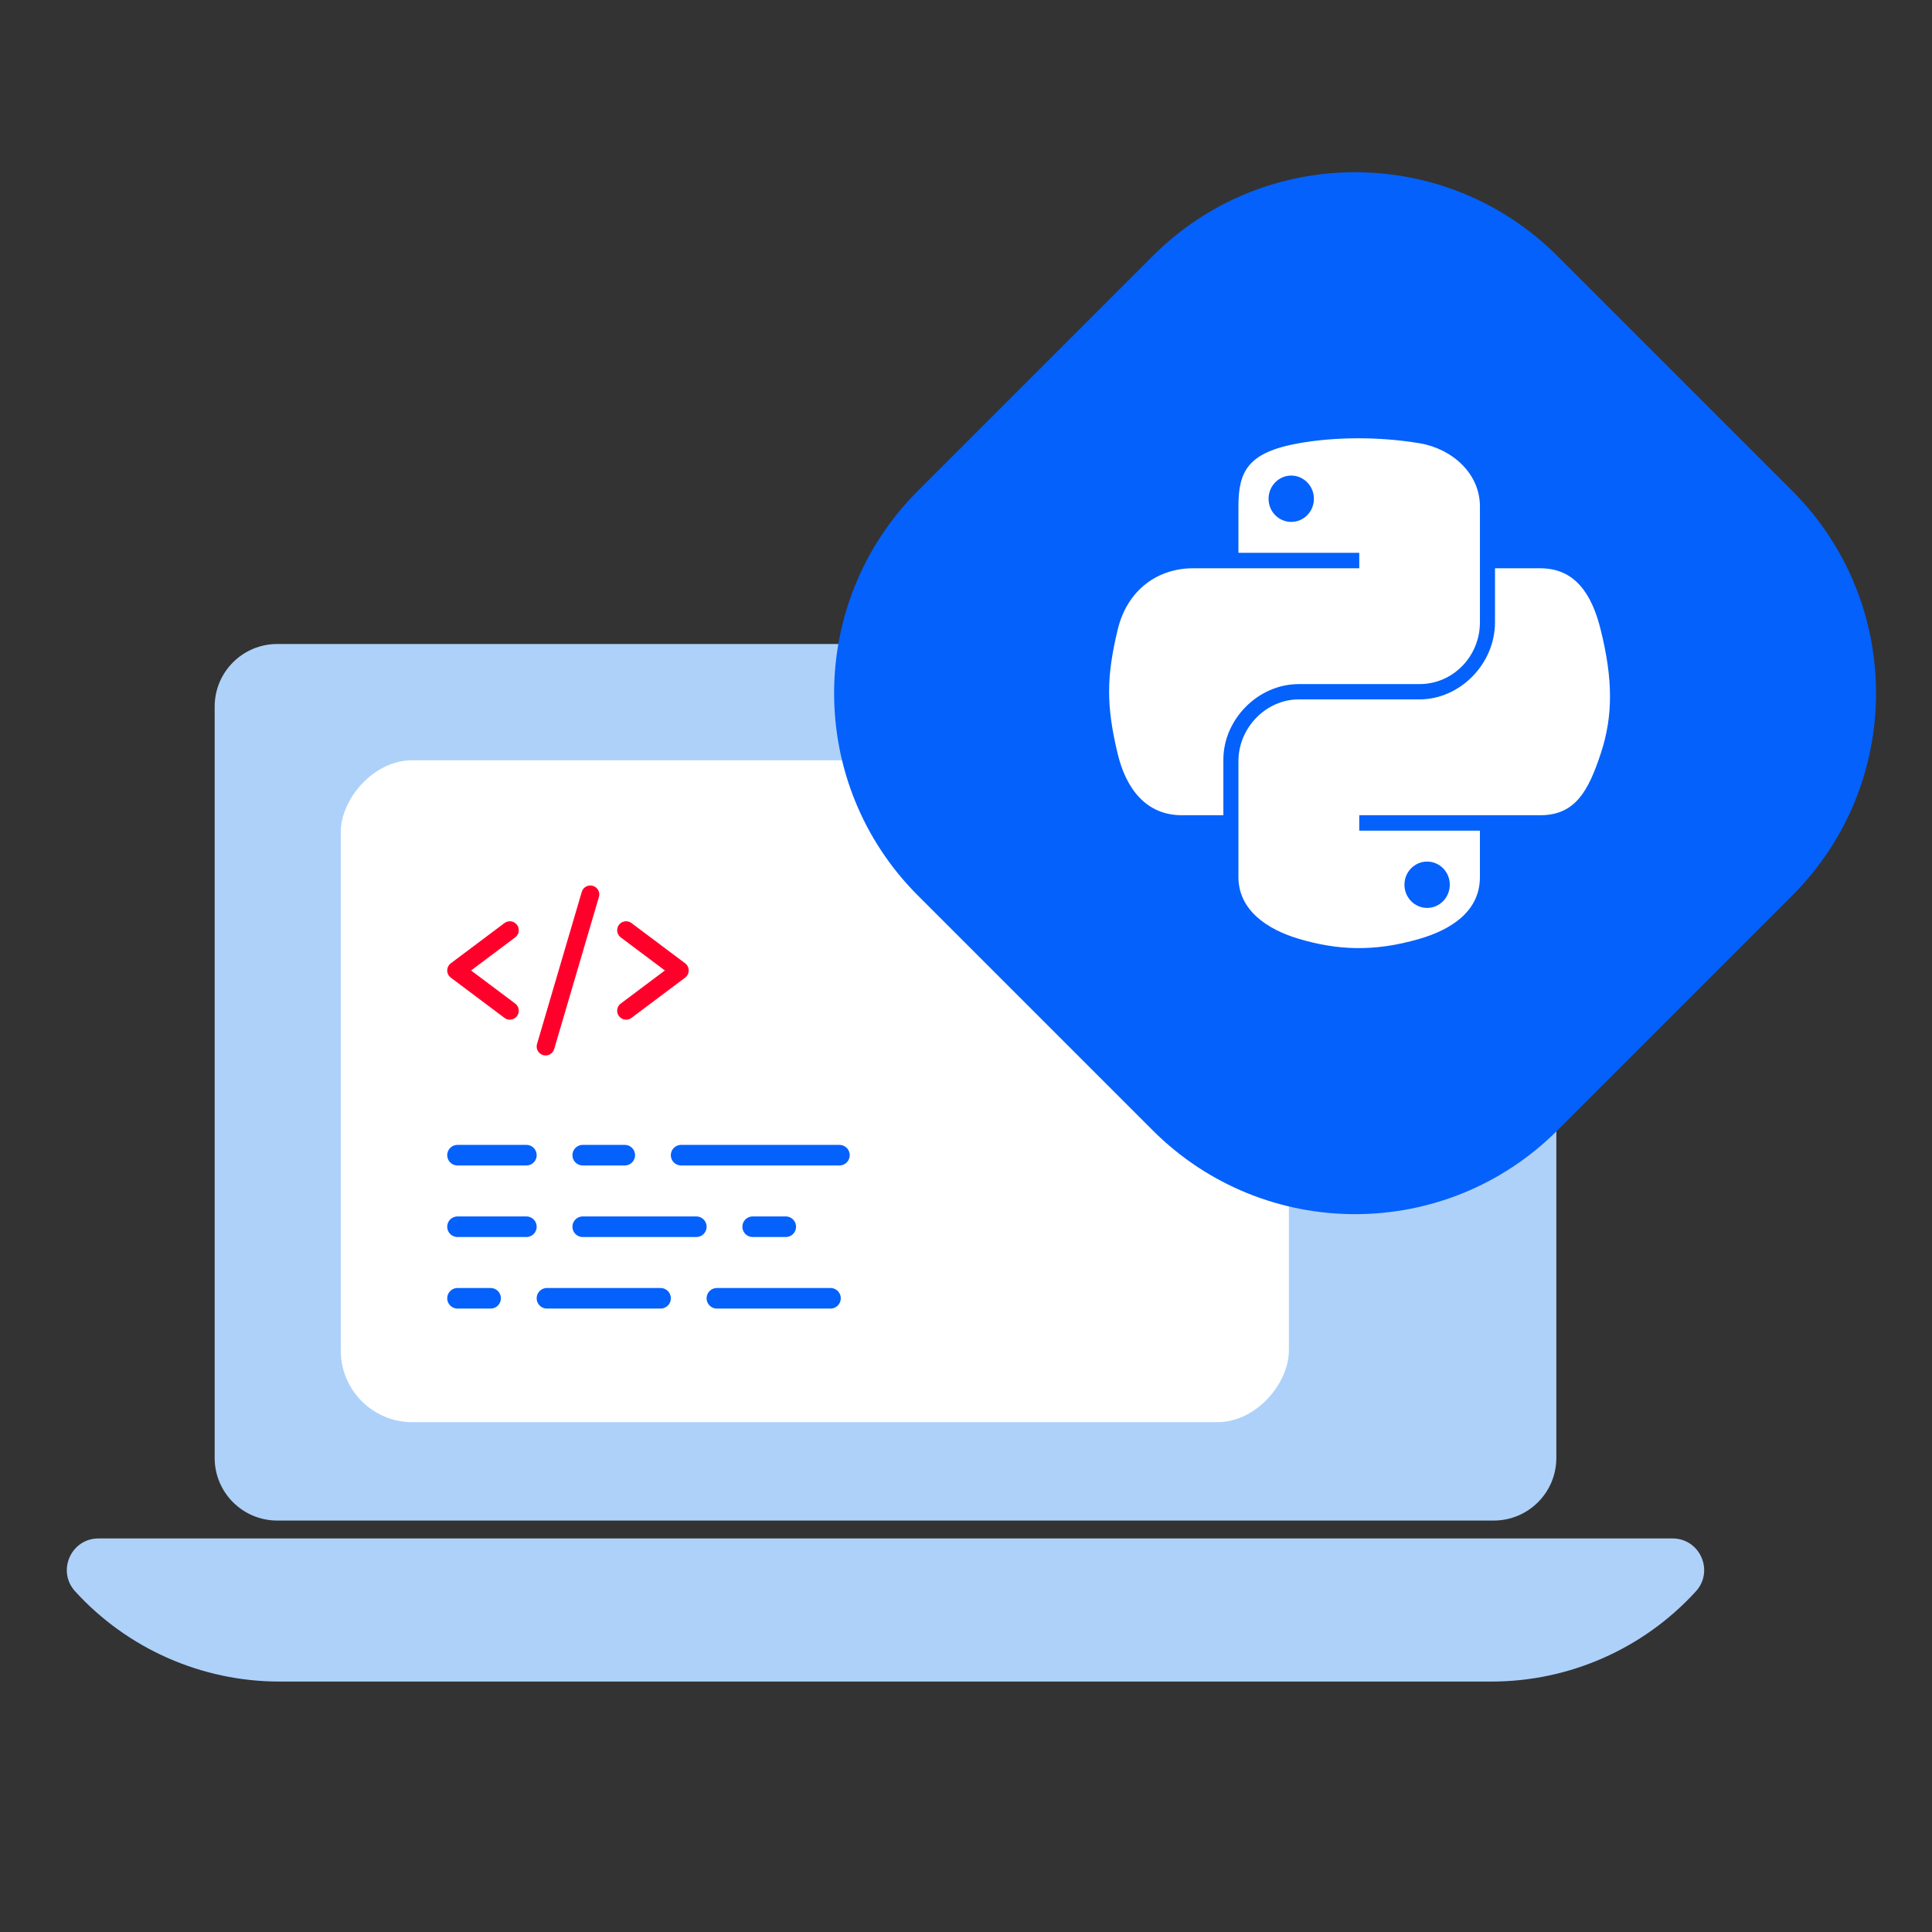 <svg width="216" height="216" viewBox="0 0 216 216" fill="none" xmlns="http://www.w3.org/2000/svg">
<rect x="0" y="0" width="216" height="216" fill="#333333" stroke="none"/>
<path d="M8.401 177.918C6.33 175.649 7.94 172 11.012 172H186.988C190.06 172 191.67 175.649 189.599 177.918C183.739 184.341 175.445 188 166.75 188H31.25C22.555 188 14.261 184.341 8.401 177.918Z" fill="#AED1F9"/>
<path d="M24 79C24 75.134 27.134 72 31 72H167C170.866 72 174 75.134 174 79V163C174 166.866 170.866 170 167 170H31C27.134 170 24 166.866 24 163V79Z" fill="#AED1F9"/>
<rect width="106" height="74" rx="8" transform="matrix(1 0 0 -1 38.1 159)" fill="white"/>
<line x1="92.85" y1="145.15" x2="80.15" y2="145.15" stroke="#0461FC" stroke-width="2.3" stroke-miterlimit="10" stroke-linecap="round"/>
<line x1="73.85" y1="145.15" x2="61.15" y2="145.15" stroke="#0461FC" stroke-width="2.3" stroke-miterlimit="10" stroke-linecap="round"/>
<line x1="54.85" y1="145.15" x2="51.15" y2="145.15" stroke="#0461FC" stroke-width="2.3" stroke-miterlimit="10" stroke-linecap="round"/>
<line x1="87.85" y1="137.15" x2="84.15" y2="137.15" stroke="#0461FC" stroke-width="2.3" stroke-miterlimit="10" stroke-linecap="round"/>
<line x1="77.85" y1="137.15" x2="65.15" y2="137.15" stroke="#0461FC" stroke-width="2.3" stroke-miterlimit="10" stroke-linecap="round"/>
<line x1="58.85" y1="137.15" x2="51.15" y2="137.15" stroke="#0461FC" stroke-width="2.3" stroke-miterlimit="10" stroke-linecap="round"/>
<line x1="58.85" y1="129.15" x2="51.15" y2="129.15" stroke="#0461FC" stroke-width="2.3" stroke-miterlimit="10" stroke-linecap="round"/>
<line x1="69.85" y1="129.15" x2="65.15" y2="129.15" stroke="#0461FC" stroke-width="2.3" stroke-miterlimit="10" stroke-linecap="round"/>
<line x1="93.85" y1="129.15" x2="76.15" y2="129.15" stroke="#0461FC" stroke-width="2.3" stroke-miterlimit="10" stroke-linecap="round"/>
<path d="M128.872 28.627C141.368 16.13 161.63 16.13 174.126 28.627L200.372 54.872C212.868 67.368 212.868 87.63 200.372 100.126L174.126 126.372C161.63 138.868 141.368 138.868 128.872 126.372L102.626 100.126C90.13 87.63 90.13 67.368 102.626 54.872L128.872 28.627Z" fill="#0461FC"/>
<path d="M151.667 49.001C149.358 49.011 147.152 49.209 145.212 49.555C139.496 50.572 138.458 52.7 138.458 56.624V61.806H151.966V63.534H133.389C129.463 63.534 126.026 65.909 124.951 70.428C123.711 75.608 123.656 78.84 124.951 84.249C125.911 88.275 128.204 91.143 132.13 91.143H136.774V84.93C136.774 80.442 140.631 76.483 145.212 76.483H158.704C162.46 76.483 165.458 73.37 165.458 69.573V56.624C165.458 52.939 162.369 50.17 158.704 49.555C156.383 49.166 153.976 48.99 151.667 49.001ZM144.362 53.169C145.757 53.169 146.897 54.335 146.897 55.768C146.897 57.196 145.757 58.351 144.362 58.351C142.962 58.351 141.827 57.196 141.827 55.768C141.827 54.335 142.962 53.169 144.362 53.169Z" fill="white"/>
<path d="M167.142 63.534V69.572C167.142 74.254 163.199 78.194 158.703 78.194H145.212C141.516 78.194 138.458 81.378 138.458 85.104V98.053C138.458 101.738 141.641 103.906 145.212 104.963C149.487 106.229 153.588 106.458 158.703 104.963C162.104 103.972 165.457 101.977 165.457 98.053V92.87H151.965V91.143H172.211C176.137 91.143 177.599 88.386 178.965 84.248C180.375 79.989 180.315 75.892 178.965 70.428C177.995 66.494 176.142 63.534 172.211 63.534H167.142ZM159.554 96.325C160.954 96.325 162.088 97.481 162.088 98.909C162.088 100.342 160.954 101.508 159.554 101.508C158.158 101.508 157.019 100.342 157.019 98.909C157.019 97.481 158.158 96.325 159.554 96.325Z" fill="white"/>
<path d="M57 104L51 108.5L57 113" stroke="#FF002B" stroke-width="2" stroke-miterlimit="10" stroke-linecap="round" stroke-linejoin="round"/>
<path d="M70 104L76 108.5L70 113" stroke="#FF002B" stroke-width="2" stroke-miterlimit="10" stroke-linecap="round" stroke-linejoin="round"/>
<path d="M66 100L61 117" stroke="#FF002B" stroke-width="2" stroke-miterlimit="10" stroke-linecap="round"/>
</svg>
